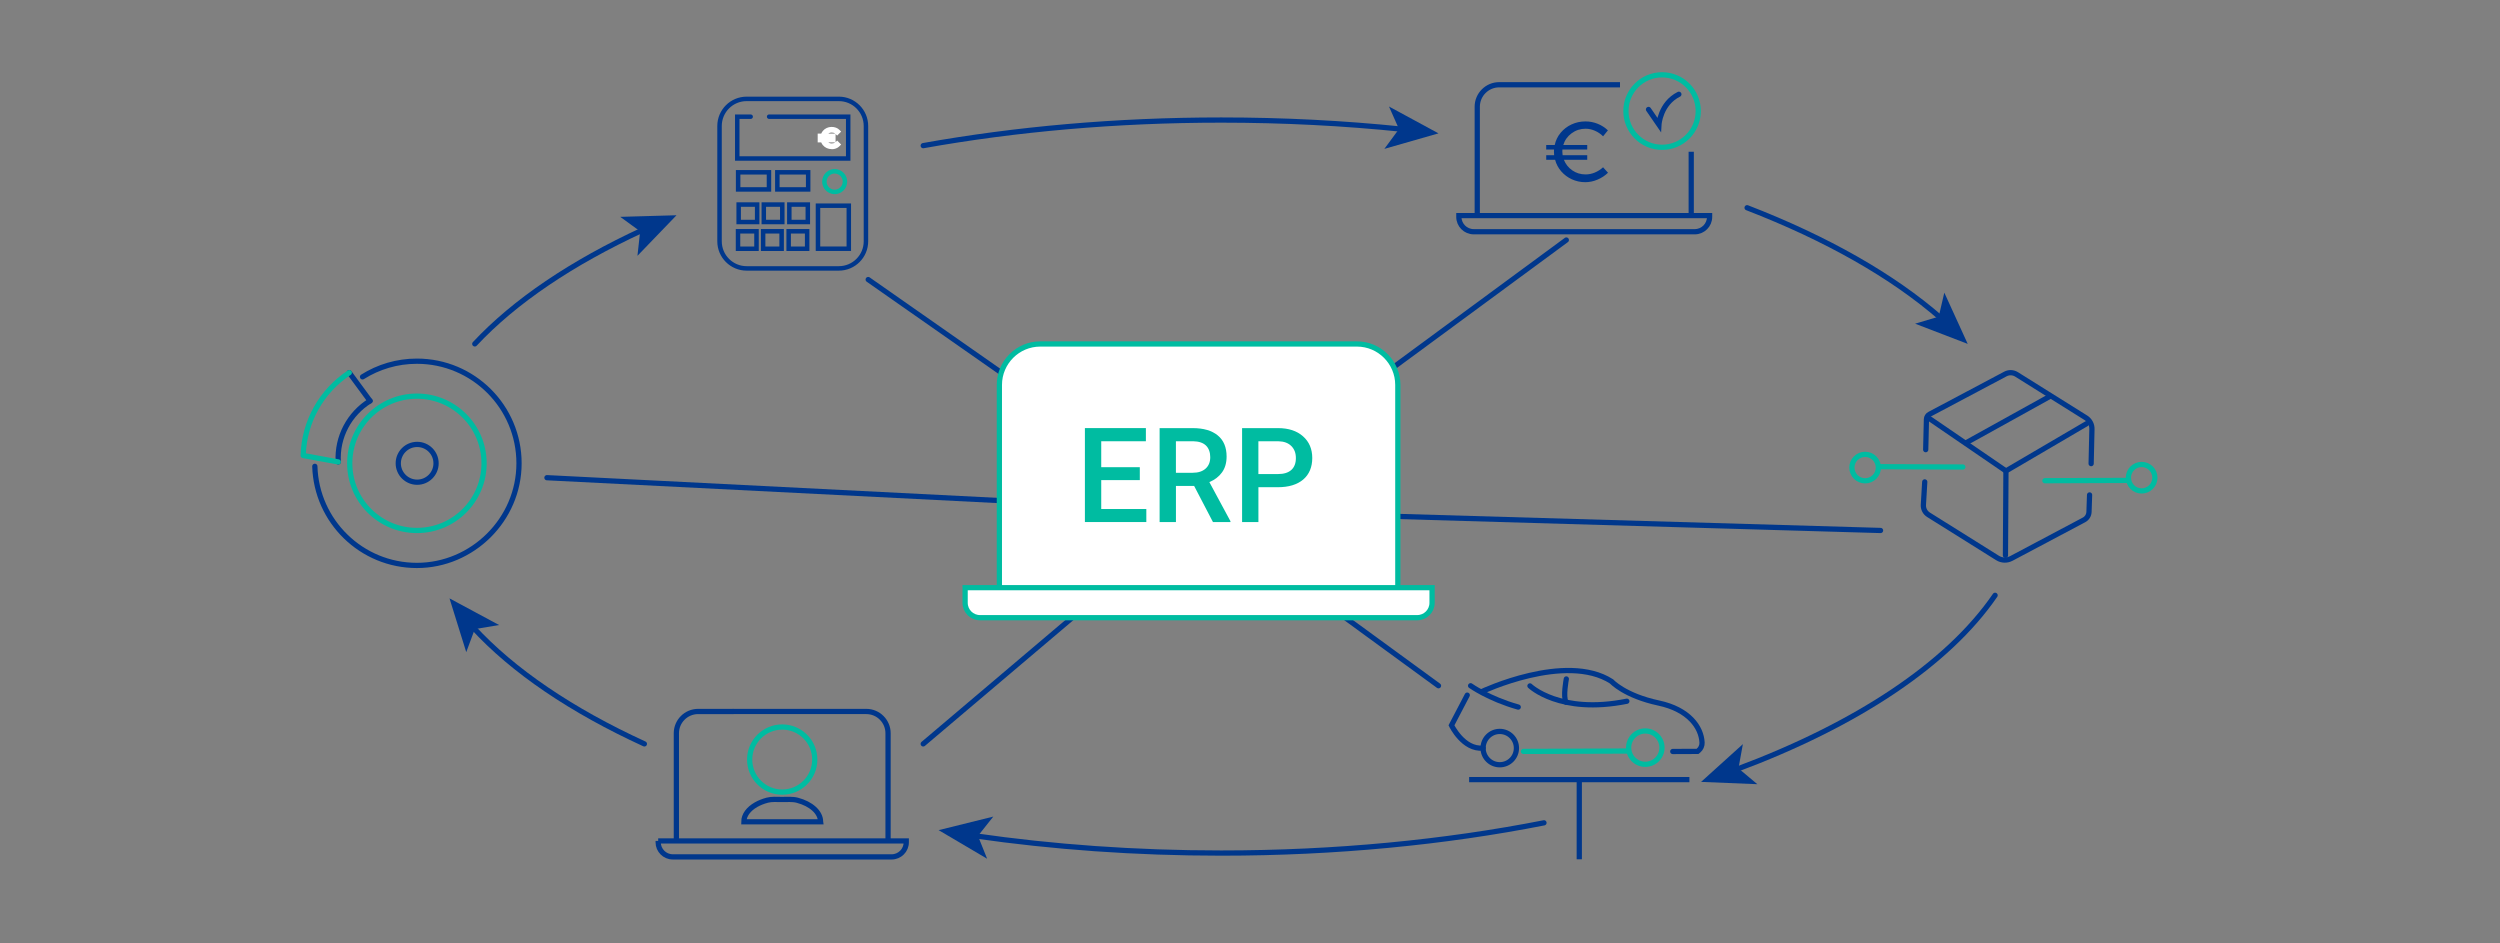 <?xml version="1.0" encoding="UTF-8"?> <svg xmlns="http://www.w3.org/2000/svg" id="a" viewBox="0 0 954 360"><rect x="0" y="0" width="954" height="360" fill="#808080" stroke="none"/><defs><style> .cls-1, .cls-2, .cls-3, .cls-4, .cls-5, .cls-6 { stroke-width: 2px; } .cls-1, .cls-2, .cls-3, .cls-5 { stroke-miterlimit: 10; } .cls-1, .cls-3, .cls-4 { stroke: #00bca1; } .cls-1, .cls-7 { fill: #fff; } .cls-2, .cls-3, .cls-4, .cls-5, .cls-6 { fill: none; } .cls-2, .cls-5, .cls-6 { stroke: #00378c; } .cls-3, .cls-4, .cls-5, .cls-6 { stroke-linecap: round; } .cls-4, .cls-6 { stroke-linejoin: round; } .cls-8 { fill: #00378c; } .cls-8, .cls-7, .cls-9 { stroke-width: 0px; } .cls-9 { fill: #00bca1; } </style></defs><g><g><path class="cls-5" d="m761.33,227.17c-18.08,26.36-52.92,49.38-98.89,66.51"></path><polygon class="cls-8" points="649.13 298.37 665.08 283.96 663.4 293.21 670.6 299.25 649.13 298.37"></polygon></g><g><path class="cls-5" d="m666.69,79.27c30.3,11.71,55.53,26.01,74.02,42.16"></path><polygon class="cls-8" points="750.88 131.23 730.81 123.52 739.82 120.83 741.95 111.67 750.88 131.23"></polygon></g><g><path class="cls-5" d="m352.3,55.58c35.2-6.3,73.57-9.77,113.73-9.77,23.67,0,46.73,1.2,68.88,3.48"></path><polygon class="cls-8" points="548.93 50.89 528.27 56.81 533.85 49.24 530.04 40.65 548.93 50.89"></polygon></g><g><path class="cls-5" d="m181.18,131.23c15.23-16.29,37.09-31,64.04-43.45"></path><polygon class="cls-8" points="258.16 82.14 243.25 97.62 244.28 88.28 236.68 82.75 258.16 82.14"></polygon></g><g><path class="cls-5" d="m245.89,283.87c-27.71-12.71-50.08-27.81-65.46-44.56"></path><polygon class="cls-8" points="171.53 228.34 190.47 238.52 181.19 240.05 177.92 248.86 171.53 228.34"></polygon></g><g><path class="cls-5" d="m589.18,313.99c-37.74,7.42-79.38,11.54-123.16,11.54-32.74,0-64.29-2.3-93.9-6.57"></path><polygon class="cls-8" points="358.18 316.78 379.04 311.61 373.19 318.98 376.69 327.7 358.18 316.78"></polygon></g><g><path class="cls-6" d="m120.14,177.95c.61,20.99,17.81,37.82,38.95,37.82s38.97-17.45,38.97-38.97-17.45-38.97-38.97-38.97c-7.63,0-14.74,2.19-20.75,5.98"></path><circle class="cls-4" cx="159.09" cy="176.8" r="25.63"></circle><path class="cls-6" d="m141.21,152.98c-7.84,4.84-12.69,13.71-12.13,23.29"></path><line class="cls-6" x1="133.28" y1="142.21" x2="141.21" y2="152.98"></line><path class="cls-4" d="m129.08,176.27l-13.38-2.45c.31-12.93,7.06-24.7,17.58-31.6"></path><circle class="cls-6" cx="159.19" cy="176.8" r="7.21"></circle></g><g><g><path class="cls-6" d="m797.98,176.92l.3-13.13c.06-1.77-.82-3.43-2.32-4.37l-26.46-16.56c-1.28-.8-2.89-.86-4.23-.15l-28.4,15.07-.56.3c-.7.37-1.15,1.09-1.18,1.89l-.28,11.62"></path><path class="cls-6" d="m734.48,183.89l-.52,8.86c-.05,1.49.69,2.9,1.96,3.69l26.31,16.47c1.61,1.01,3.63,1.08,5.3.19l27.73-14.71c1.13-.6,1.85-1.75,1.9-3.03l.22-6.49"></path><line class="cls-6" x1="765.47" y1="179.71" x2="735.76" y2="159.38"></line><polyline class="cls-6" points="765.28 211.92 765.47 179.71 796.23 161.68"></polyline><line class="cls-6" x1="750.39" y1="168.9" x2="781.98" y2="151.39"></line></g><circle class="cls-3" cx="817.25" cy="182.29" r="5.05"></circle><line class="cls-3" x1="780.34" y1="183.44" x2="811.73" y2="183.32"></line><circle class="cls-3" cx="711.73" cy="178.43" r="5.05"></circle><line class="cls-3" x1="749.02" y1="178.21" x2="717.62" y2="178.09"></line></g><g><path class="cls-8" d="m320.11,103.28h-35.2c-6.17,0-11.19-5.02-11.19-11.19v-44.02c0-6.17,5.02-11.19,11.19-11.19h35.2c6.17,0,11.19,5.02,11.19,11.19v44.02c0,6.17-5.02,11.19-11.19,11.19Zm-35.2-64.69c-5.23,0-9.48,4.25-9.48,9.48v44.02c0,5.23,4.25,9.48,9.48,9.48h35.2c5.23,0,9.48-4.25,9.48-9.48v-44.02c0-5.23-4.25-9.48-9.48-9.48h-35.2Z"></path><path class="cls-8" d="m324.54,61.33h-44.06v-17.66h5.97c.47,0,.86.38.86.86s-.38.86-.86.86h-4.26v14.23h40.63v-14.23h-29.32c-.47,0-.86-.38-.86-.86s.38-.86.86-.86h31.03v17.66Z"></path><path class="cls-8" d="m294.29,73.14h-13.48v-8.25h13.48v8.25Zm-11.76-1.71h10.05v-4.82h-10.05v4.82Z"></path><path class="cls-8" d="m309.25,73.14h-13.48v-8.25h13.48v8.25Zm-11.76-1.71h10.05v-4.82h-10.05v4.82Z"></path><path class="cls-8" d="m289.79,85.58h-8.77v-8.38h8.77v8.38Zm-7.06-1.71h5.34v-4.95h-5.34v4.95Z"></path><path class="cls-8" d="m309.12,85.58h-8.77v-8.38h8.77v8.38Zm-7.06-1.71h5.34v-4.95h-5.34v4.95Z"></path><path class="cls-8" d="m299.38,85.58h-8.77v-8.38h8.77v8.38Zm-7.06-1.71h5.34v-4.95h-5.34v4.95Z"></path><path class="cls-8" d="m289.54,95.78h-8.77v-8.38h8.77v8.38Zm-7.06-1.71h5.34v-4.95h-5.34v4.95Z"></path><path class="cls-8" d="m308.87,95.78h-8.77v-8.38h8.77v8.38Zm-7.06-1.71h5.34v-4.95h-5.34v4.95Z"></path><path class="cls-8" d="m299.13,95.78h-8.77v-8.38h8.77v8.38Zm-7.06-1.71h5.34v-4.95h-5.34v4.95Z"></path><path class="cls-8" d="m324.76,95.77h-13.48v-18.13h13.48v18.13Zm-11.76-1.71h10.05v-14.71h-10.05v14.71Z"></path><path class="cls-9" d="m318.52,74.09c-.36,0-.72-.04-1.08-.12-2.57-.59-4.18-3.16-3.59-5.74.28-1.25,1.04-2.31,2.12-2.99,1.08-.68,2.36-.9,3.61-.61,2.57.59,4.18,3.16,3.59,5.74-.28,1.25-1.04,2.31-2.12,2.99-.77.48-1.64.73-2.53.73Zm-.02-7.86c-.57,0-1.13.16-1.62.47-.69.44-1.18,1.12-1.36,1.92-.38,1.65.66,3.3,2.3,3.68.8.18,1.62.04,2.31-.39.69-.44,1.18-1.12,1.36-1.92.38-1.65-.66-3.3-2.3-3.68-.23-.05-.46-.08-.69-.08Z"></path><g><path class="cls-7" d="m319.46,54.8l.32.32c-.29.31-.65.54-1.06.7-.41.16-.86.24-1.33.24-.55,0-1.07-.11-1.54-.32-.47-.22-.87-.52-1.19-.91-.32-.39-.54-.84-.65-1.34h-1.12v-.33h1.05c-.02-.17-.03-.33-.03-.5s0-.34.03-.5h-1.05v-.33h1.12c.11-.5.33-.95.65-1.34.32-.39.71-.69,1.19-.91.47-.22.99-.33,1.54-.33.48,0,.92.08,1.33.23.41.16.76.39,1.06.69l-.32.32c-.54-.53-1.22-.79-2.06-.79-.47,0-.9.09-1.29.27-.4.18-.73.43-1.01.75-.28.32-.47.69-.59,1.1h3.49v.33h-3.56c-.03.15-.04.31-.04.5s.01.35.04.5h3.56v.33h-3.49c.11.41.31.78.59,1.1.28.32.61.57,1.01.75s.83.27,1.29.27c.83,0,1.51-.27,2.06-.8Z"></path><path class="cls-7" d="m317.38,56.91c-.68,0-1.32-.14-1.9-.4-.59-.27-1.09-.66-1.49-1.14-.25-.31-.46-.65-.61-1.02h-1.35v-3.36h1.35c.15-.37.36-.71.61-1.02.4-.49.9-.87,1.49-1.14,1.08-.5,2.44-.53,3.54-.11.53.2.99.5,1.37.9l.58.61-1.51,1.51-.6-.59v3.07l.6-.59,1.51,1.51-.58.61c-.38.4-.84.7-1.37.9-.51.2-1.06.3-1.64.3Zm-1.3-2.57c.12.08.24.16.38.22.29.13.59.19.94.19.52,0,.94-.13,1.29-.41h-2.6Zm0-3.36h2.61c-.35-.28-.77-.41-1.3-.41-.35,0-.65.06-.94.19-.14.06-.26.13-.38.22Z"></path></g></g><g><g><line class="cls-2" x1="645.37" y1="57.91" x2="645.37" y2="81.96"></line><path class="cls-2" d="m563.72,81.96v-41.24c0-4.61,3.77-8.38,8.37-8.38h46.1"></path><path class="cls-2" d="m556.7,82.27h95.68v.5c0,3.12-2.54,5.66-5.66,5.66h-84.35c-3.13,0-5.67-2.54-5.67-5.67v-.48h0Z"></path></g><path class="cls-8" d="m613.64,65.9c-1.16,1.12-2.51,2-4.04,2.65-1.53.65-3.09.97-4.67.97-1.82,0-3.52-.37-5.11-1.1-1.59-.73-2.94-1.75-4.06-3.04-1.12-1.29-1.9-2.76-2.33-4.4h-3.39v-1.77h3.02c-.04-.57-.07-1.02-.07-1.35,0-.35.01-.61.03-.79h-2.99v-1.74h3.25c.37-1.73,1.12-3.28,2.25-4.65,1.13-1.37,2.52-2.44,4.17-3.2,1.65-.77,3.44-1.15,5.34-1.15,1.6,0,3.14.3,4.63.9,1.49.6,2.79,1.44,3.91,2.51l-1.84,2.27c-.9-.9-1.93-1.6-3.11-2.12-1.17-.51-2.36-.77-3.57-.77-1.99,0-3.77.58-5.34,1.74-1.57,1.16-2.62,2.65-3.17,4.47h9.14v1.74h-9.47c-.02.18-.03.43-.03.76,0,.46.03.92.1,1.38h9.4v1.77h-8.91c.66,1.67,1.73,3.01,3.22,4.04,1.49,1.03,3.18,1.54,5.06,1.54,1.2,0,2.38-.24,3.53-.72,1.15-.48,2.2-1.15,3.14-2.01l1.87,2.07Z"></path><ellipse class="cls-3" cx="634.25" cy="42.38" rx="13.8" ry="13.83"></ellipse><path class="cls-5" d="m629.07,41.77l3.98,5.79s.46-8.01,7.6-11.58"></path></g><g><g><path class="cls-2" d="m279.66,271.5h50.94c4.55,0,8.28,3.73,8.28,8.29v40.8"></path><path class="cls-2" d="m258.1,320.59v-40.8c0-4.56,3.73-8.29,8.28-8.29h13.46"></path><path class="cls-2" d="m251.16,320.9h94.67v.51c0,3.08-2.5,5.58-5.58,5.58h-83.51c-3.08,0-5.58-2.5-5.58-5.58v-.51h0Z"></path></g><g><circle class="cls-3" cx="298.49" cy="289.85" r="12.42"></circle><path class="cls-5" d="m313.13,313.59c0-3.67-3.67-6.85-8.88-8.22-1.77-.47-3.86-.29-5.9-.29h0c-2.01,0-3.79-.18-5.54.27-1.6.42-3.05,1-4.31,1.72-2.86,1.64-4.65,3.96-4.65,6.53h29.28Z"></path></g></g><g><line class="cls-2" x1="560.62" y1="297.5" x2="644.68" y2="297.5"></line><g><path class="cls-5" d="m561.18,261.68s6.91,4.96,18.18,8.14"></path><path class="cls-5" d="m559.9,265.26l-6.02,11.52s4.5,9.41,12.07,8.69"></path><circle class="cls-3" cx="627.85" cy="285.3" r="6.36"></circle><circle class="cls-5" cx="572.31" cy="285.47" r="6.36"></circle><path class="cls-5" d="m583.83,261.74s11.35,11,36.97,5.85"></path><path class="cls-5" d="m597.71,259.09s-1.32,6.8-.12,8.86"></path><line class="cls-3" x1="581.36" y1="286.74" x2="620.91" y2="286.59"></line><path class="cls-5" d="m638.33,286.77l9.44-.04.38-.31c.91-.75,1.4-1.89,1.35-3.06-.27-5.84-5.05-12.64-16.54-15.08-13.04-2.78-18-8.25-18-8.25-17.49-11.25-49.57,3.92-49.57,3.92"></path></g><line class="cls-2" x1="602.65" y1="297.5" x2="602.65" y2="327.9"></line></g></g><polyline class="cls-5" points="331.3 106.68 457.38 194.86 597.71 91.59"></polyline><polyline class="cls-5" points="717.62 202.43 457.38 194.86 548.93 261.68"></polyline><polyline class="cls-5" points="208.71 182.29 457.38 194.86 352.3 283.87"></polyline><g><g><path class="cls-1" d="m381.36,223.67v-76.8c0-8.59,7.01-15.61,15.58-15.61h120.89c8.57,0,15.58,7.02,15.58,15.61v76.8"></path><path class="cls-1" d="m368.29,224.25h178.19v5.8c0,3.12-2.54,5.66-5.66,5.66h-166.86c-3.13,0-5.67-2.54-5.67-5.67v-5.79h0Z"></path></g><g><path class="cls-9" d="m434.95,183.21h-14.72v11.03h17.21v4.97h-23.44v-35.85h23.27v5.02h-17.04v9.9h14.72v4.92Z"></path><path class="cls-9" d="m455.68,185.43h-6.94v13.79h-6.23v-35.85h12.61c4.14,0,7.33.93,9.58,2.79,2.25,1.85,3.37,4.54,3.37,8.06,0,2.4-.58,4.41-1.74,6.02-1.16,1.62-2.77,2.86-4.84,3.73l8.05,14.93v.32h-6.67l-7.19-13.79Zm-6.94-5.02h6.4c2.1,0,3.74-.53,4.92-1.59s1.77-2.51,1.77-4.35-.55-3.41-1.64-4.46-2.72-1.59-4.89-1.63h-6.57v12.02Z"></path><path class="cls-9" d="m480.21,185.92v13.3h-6.23v-35.85h13.71c4.01,0,7.19,1.04,9.54,3.13,2.36,2.08,3.53,4.85,3.53,8.28s-1.15,6.25-3.46,8.21c-2.31,1.96-5.54,2.93-9.69,2.93h-7.41Zm0-5.02h7.48c2.22,0,3.91-.52,5.07-1.56s1.75-2.55,1.75-4.52-.59-3.48-1.77-4.64-2.81-1.75-4.88-1.79h-7.66v12.51Z"></path></g></g></svg> 